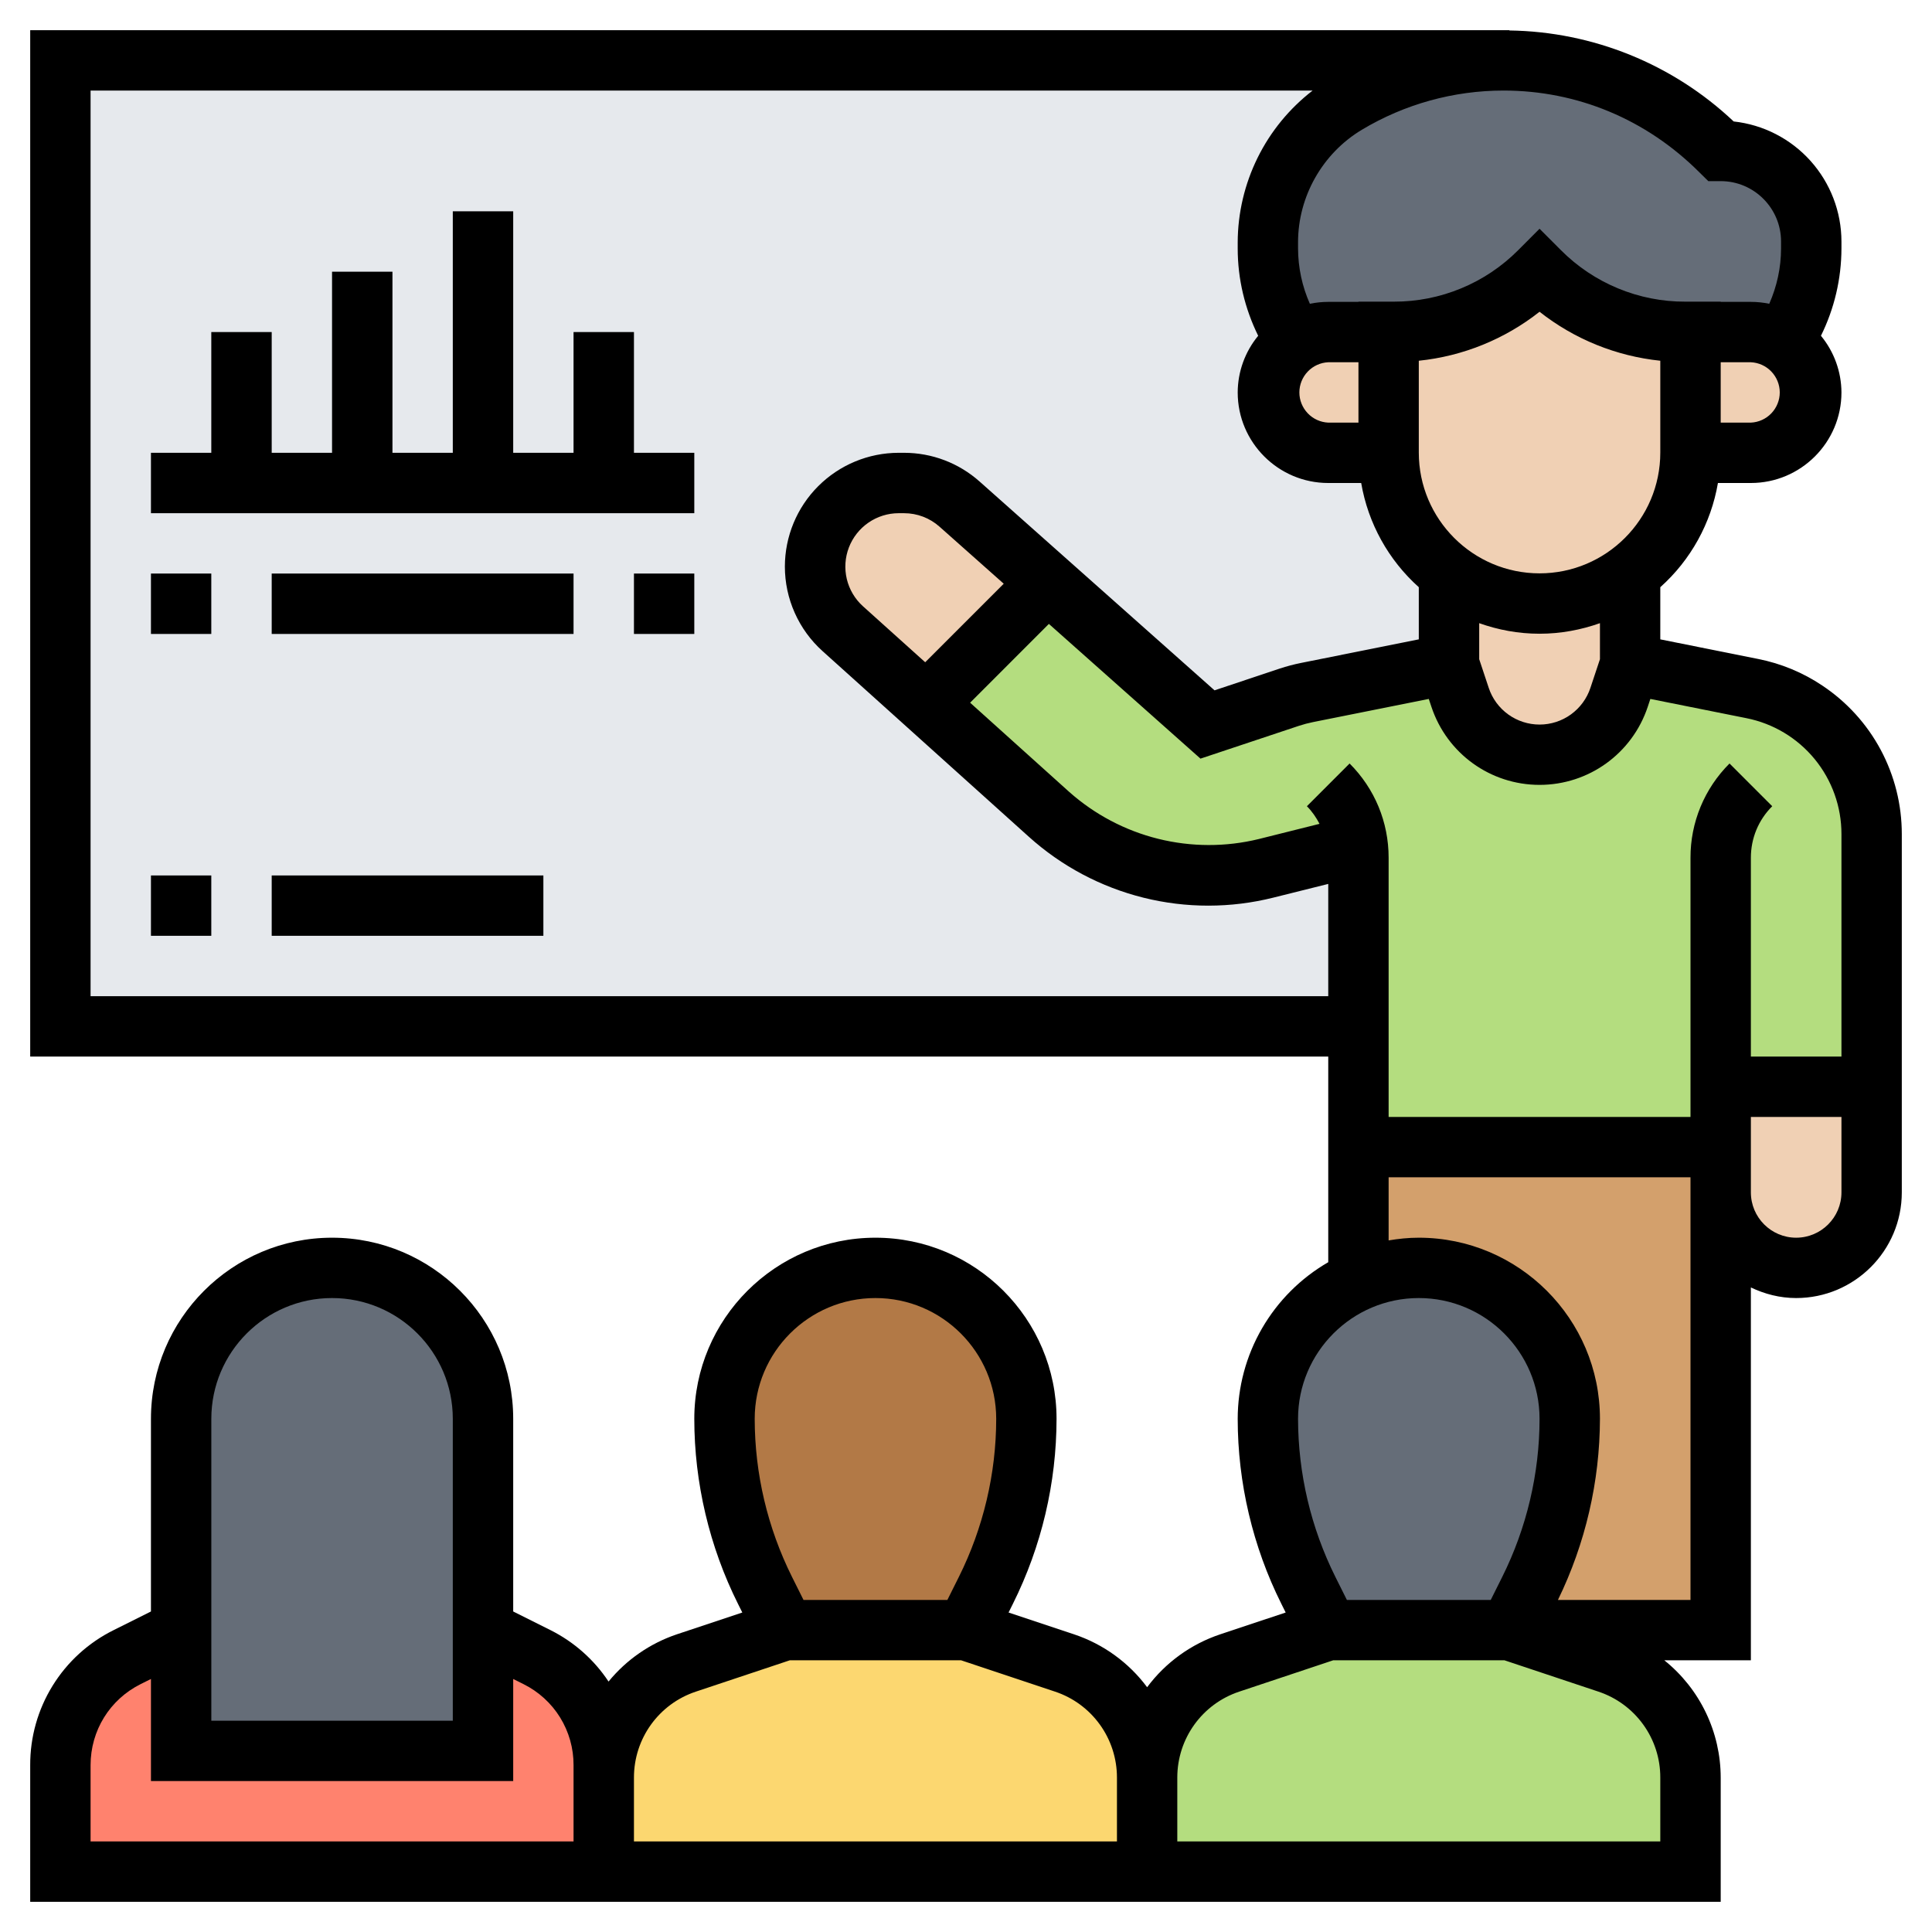 <svg width="60" height="60" viewBox="0 0 60 60" fill="none" xmlns="http://www.w3.org/2000/svg">
<g clip-path="url(#clip0_1_257)">
<path d="M52.5 55.2V58.125H35.625V55.2C35.625 53.587 36.656 52.153 38.194 51.647L41.25 50.625H46.875L49.931 51.647C51.469 52.153 52.5 53.587 52.5 55.2Z" fill="#B4DD7F"/>
<path d="M35.625 55.2V58.125H18.75V55.2C18.75 53.587 19.781 52.153 21.319 51.647L24.375 50.625H30L33.056 51.647C34.594 52.153 35.625 53.587 35.625 55.2Z" fill="#FCD770"/>
<path d="M18.75 55.2V58.125H1.875V54.816C1.875 53.4 2.681 52.097 3.947 51.459L5.625 50.625V54.375H15V50.625L16.678 51.459C17.3 51.773 17.823 52.252 18.188 52.845C18.554 53.437 18.748 54.119 18.75 54.816V55.2Z" fill="#FF826E"/>
<path d="M31.875 44.062C31.875 45.909 31.444 47.737 30.619 49.387L30 50.625H24.375L23.756 49.387C22.931 47.737 22.5 45.909 22.5 44.062C22.5 42.769 23.025 41.597 23.869 40.744C24.751 39.867 25.944 39.375 27.188 39.375C28.431 39.375 29.624 39.867 30.506 40.744C31.35 41.597 31.875 42.769 31.875 44.062Z" fill="#B27946"/>
<path d="M48.75 44.062C48.75 45.909 48.319 47.737 47.494 49.388L46.875 50.625H41.25L40.631 49.388C39.806 47.737 39.375 45.909 39.375 44.062C39.375 42.769 39.9 41.597 40.744 40.744C41.156 40.331 41.644 40.003 42.188 39.769V39.759C42.759 39.516 43.397 39.375 44.062 39.375C45.356 39.375 46.528 39.9 47.381 40.744C48.225 41.597 48.75 42.769 48.75 44.062ZM15 50.625V54.375H5.625V44.062C5.625 41.475 7.725 39.375 10.312 39.375C11.606 39.375 12.778 39.9 13.631 40.744C14.475 41.597 15 42.769 15 44.062V50.625Z" fill="#656D78"/>
<path d="M1.875 31.875V1.875H46.697C44.972 1.875 43.284 2.344 41.803 3.225C41.06 3.67 40.446 4.301 40.02 5.056C39.595 5.81 39.372 6.662 39.375 7.528V7.716C39.375 8.766 39.694 9.769 40.247 10.603C39.722 10.941 39.375 11.522 39.375 12.188C39.375 12.703 39.581 13.172 39.928 13.509C40.266 13.856 40.734 14.062 41.25 14.062H43.125C43.125 15.591 43.866 16.959 45.009 17.803L45 17.812V20.625L40.594 21.506C40.406 21.544 40.219 21.591 40.041 21.656L37.5 22.5L32.541 18.084L29.803 15.656C29.325 15.234 28.716 15 28.078 15H27.909C27.188 15 26.541 15.291 26.072 15.759C25.603 16.228 25.312 16.875 25.312 17.597C25.312 18.328 25.622 19.031 26.175 19.519L28.772 21.853L32.578 25.284C33.935 26.51 35.699 27.189 37.528 27.188C38.128 27.188 38.737 27.113 39.319 26.962L42.159 26.259C42.178 26.381 42.188 26.512 42.188 26.634V31.875H1.875Z" fill="#E6E9ED"/>
<path d="M53.438 35.625V50.625H46.875L47.494 49.388C48.319 47.737 48.75 45.909 48.75 44.062C48.75 42.769 48.225 41.597 47.381 40.744C46.528 39.9 45.356 39.375 44.062 39.375C43.397 39.375 42.759 39.516 42.188 39.759V35.625H53.438Z" fill="#D3A06C"/>
<path d="M53.438 33.75V35.625H42.188V26.634C42.188 26.512 42.178 26.381 42.16 26.259L39.319 26.962C38.738 27.112 38.128 27.187 37.528 27.187C35.699 27.188 33.935 26.51 32.578 25.284L28.772 21.853L32.541 18.084L37.5 22.5L40.041 21.656C40.219 21.59 40.406 21.543 40.594 21.506L45 20.625L45.347 21.656C45.519 22.174 45.85 22.625 46.292 22.944C46.735 23.264 47.267 23.436 47.813 23.436C48.358 23.436 48.89 23.264 49.333 22.944C49.776 22.625 50.106 22.174 50.278 21.656L50.625 20.625L54.422 21.384C55.467 21.593 56.407 22.157 57.082 22.981C57.757 23.805 58.126 24.837 58.125 25.903V33.75H53.438Z" fill="#B4DD7F"/>
<path d="M56.25 7.5V7.716C56.25 8.766 55.931 9.769 55.378 10.603C55.087 10.416 54.741 10.312 54.375 10.312H52.5V10.303H52.341C50.644 10.303 49.013 9.628 47.812 8.428C46.612 9.628 44.981 10.303 43.284 10.303H43.125V10.312H41.25C40.884 10.312 40.538 10.416 40.247 10.603C39.694 9.769 39.375 8.766 39.375 7.716V7.528C39.372 6.662 39.595 5.81 40.02 5.056C40.446 4.301 41.06 3.67 41.803 3.225C43.284 2.344 44.972 1.875 46.697 1.875H46.875C49.322 1.922 51.675 2.925 53.409 4.659L53.438 4.688C54.994 4.688 56.25 5.944 56.25 7.5Z" fill="#656D78"/>
<path d="M32.541 18.084L28.772 21.853L26.175 19.519C25.622 19.031 25.312 18.328 25.312 17.597C25.312 16.875 25.603 16.228 26.072 15.759C26.541 15.291 27.188 15 27.909 15H28.078C28.716 15 29.325 15.234 29.803 15.656L32.541 18.084ZM58.125 33.75V37.031C58.125 37.653 57.878 38.249 57.438 38.688C56.999 39.128 56.403 39.375 55.781 39.375C55.16 39.375 54.563 39.128 54.124 38.688C53.684 38.249 53.438 37.653 53.438 37.031V33.75H58.125ZM55.697 10.866C56.044 11.203 56.25 11.672 56.25 12.188C56.25 13.219 55.406 14.062 54.375 14.062H52.5V10.312H54.375C54.741 10.312 55.087 10.416 55.378 10.603C55.491 10.678 55.603 10.762 55.697 10.866ZM50.625 17.812V20.625L50.278 21.656C50.106 22.174 49.776 22.625 49.333 22.945C48.89 23.264 48.358 23.436 47.812 23.436C47.267 23.436 46.735 23.264 46.292 22.945C45.849 22.625 45.519 22.174 45.347 21.656L45 20.625V17.812L45.009 17.803C45.788 18.394 46.763 18.741 47.812 18.741C48.862 18.741 49.837 18.394 50.616 17.803L50.625 17.812Z" fill="#F0D0B4"/>
<path d="M52.5 10.312V14.062C52.5 15.59 51.759 16.959 50.616 17.803C49.837 18.393 48.862 18.74 47.812 18.74C46.763 18.74 45.788 18.393 45.009 17.803C44.424 17.37 43.949 16.806 43.622 16.157C43.295 15.507 43.124 14.79 43.125 14.062V10.303H43.284C44.981 10.303 46.612 9.628 47.812 8.428C49.013 9.628 50.644 10.303 52.341 10.303H52.5V10.312Z" fill="#F0D0B4"/>
<path d="M43.125 14.053V14.062H41.25C40.734 14.062 40.266 13.856 39.928 13.509C39.581 13.172 39.375 12.703 39.375 12.188C39.376 11.691 39.574 11.214 39.925 10.863C40.277 10.511 40.753 10.313 41.25 10.312H43.125V14.053Z" fill="#F0D0B4"/>
<path d="M4.688 27.188H6.562V29.062H4.688V27.188ZM8.438 27.188H16.875V29.062H8.438V27.188Z" fill="black"/>
<path d="M56.591 21.289C55.989 20.886 55.313 20.606 54.602 20.465L51.562 19.856V18.236C52.508 17.391 53.138 16.25 53.352 15H54.375C55.926 15 57.188 13.738 57.188 12.188C57.185 11.545 56.96 10.923 56.551 10.428C56.968 9.585 57.186 8.657 57.188 7.717V7.5C57.187 6.575 56.844 5.684 56.227 4.996C55.609 4.308 54.76 3.872 53.841 3.772C51.955 1.99 49.469 0.982 46.875 0.946V0.938H0.938V32.812H41.25V39.199C40.396 39.692 39.687 40.401 39.193 41.254C38.699 42.108 38.439 43.076 38.438 44.062C38.438 46.048 38.907 48.036 39.794 49.809L39.928 50.078L37.893 50.756C36.987 51.059 36.196 51.632 35.625 52.398C35.055 51.632 34.263 51.059 33.357 50.756L31.322 50.078L31.456 49.809C32.346 48.024 32.81 46.057 32.812 44.062C32.812 40.96 30.29 38.438 27.188 38.438C24.085 38.438 21.562 40.96 21.562 44.062C21.562 46.048 22.032 48.036 22.919 49.809L23.053 50.078L21.018 50.756C20.188 51.036 19.454 51.544 18.899 52.222C18.448 51.541 17.826 50.991 17.096 50.625L15.938 50.046V44.062C15.938 40.96 13.415 38.438 10.312 38.438C7.21 38.438 4.688 40.96 4.688 44.062V50.046L3.529 50.625C2.748 51.012 2.092 51.61 1.634 52.351C1.176 53.092 0.935 53.946 0.938 54.818V59.062H53.438V55.203C53.437 54.504 53.279 53.814 52.976 53.184C52.673 52.554 52.233 52 51.687 51.562H54.375V39.983C54.803 40.188 55.276 40.312 55.781 40.312C57.591 40.312 59.062 38.841 59.062 37.031V25.905C59.063 24.991 58.838 24.092 58.407 23.286C57.976 22.481 57.352 21.795 56.591 21.289ZM54.234 22.303C55.068 22.468 55.818 22.918 56.357 23.575C56.895 24.232 57.189 25.055 57.188 25.905V32.812H54.375V26.638C54.375 26.033 54.61 25.465 55.038 25.038L53.712 23.711C53.327 24.095 53.021 24.551 52.813 25.053C52.605 25.556 52.498 26.094 52.5 26.638V34.688H43.125V26.638C43.125 25.532 42.695 24.493 41.913 23.711L40.587 25.038C40.749 25.2 40.875 25.387 40.979 25.585L39.093 26.057C38.066 26.308 36.994 26.305 35.968 26.05C34.942 25.795 33.994 25.294 33.204 24.592L30.128 21.823L32.574 19.376L37.282 23.56L40.337 22.542C40.482 22.494 40.629 22.455 40.779 22.425L44.372 21.706L44.455 21.954C44.938 23.403 46.287 24.375 47.812 24.375C49.338 24.375 50.687 23.403 51.171 21.954L51.253 21.706L54.234 22.303ZM26.799 18.827C26.55 18.602 26.376 18.308 26.298 17.982C26.221 17.656 26.243 17.315 26.363 17.002C26.483 16.69 26.695 16.421 26.97 16.231C27.246 16.041 27.573 15.938 27.907 15.938H28.077C28.484 15.938 28.874 16.086 29.178 16.357L31.172 18.128L28.733 20.567L26.799 18.827ZM49.688 20.472L49.392 21.362C49.282 21.694 49.07 21.982 48.787 22.187C48.504 22.392 48.163 22.502 47.813 22.502C47.464 22.502 47.123 22.392 46.84 22.188C46.556 21.983 46.344 21.695 46.234 21.363L45.938 20.472V19.353C46.525 19.562 47.154 19.681 47.812 19.681C48.471 19.681 49.1 19.561 49.688 19.353V20.472ZM51.562 14.056C51.562 16.124 49.881 17.806 47.812 17.806C45.744 17.806 44.062 16.124 44.062 14.056V11.203C45.431 11.062 46.732 10.534 47.812 9.682C48.893 10.534 50.194 11.061 51.562 11.203V14.056ZM54.375 13.125H53.438V11.25H54.375C54.616 11.261 54.844 11.364 55.011 11.539C55.178 11.714 55.272 11.946 55.272 12.188C55.272 12.429 55.178 12.661 55.011 12.836C54.844 13.011 54.616 13.114 54.375 13.125ZM53.053 5.625H53.438C54.472 5.625 55.312 6.466 55.312 7.5V7.717C55.312 8.313 55.183 8.894 54.946 9.434C54.758 9.395 54.567 9.375 54.375 9.375H53.438V9.368H52.339C51.621 9.371 50.91 9.23 50.247 8.955C49.584 8.681 48.981 8.277 48.475 7.768L47.812 7.104L47.15 7.768C46.644 8.277 46.041 8.681 45.378 8.955C44.715 9.23 44.004 9.37 43.286 9.368H42.188V9.375H41.25C41.054 9.375 40.864 9.396 40.679 9.434C40.439 8.893 40.314 8.308 40.312 7.717V7.524C40.312 6.102 41.071 4.764 42.29 4.032C43.62 3.234 45.141 2.813 46.692 2.812C48.978 2.812 51.127 3.702 52.779 5.355L53.053 5.625ZM41.25 13.125C41.009 13.114 40.781 13.011 40.614 12.836C40.447 12.661 40.353 12.429 40.353 12.188C40.353 11.946 40.447 11.714 40.614 11.539C40.781 11.364 41.009 11.261 41.25 11.25H42.188V13.125H41.25ZM2.813 30.938V2.812H40.765C40.044 3.369 39.459 4.082 39.056 4.899C38.653 5.716 38.441 6.614 38.438 7.524V7.717C38.438 8.664 38.66 9.586 39.074 10.428C38.665 10.923 38.44 11.545 38.438 12.188C38.438 13.738 39.699 15 41.25 15H42.273C42.487 16.25 43.118 17.391 44.062 18.236V19.856L40.41 20.587C40.185 20.632 39.961 20.691 39.743 20.763L37.718 21.439L30.423 14.955C29.777 14.379 28.942 14.062 28.076 14.062H27.907C26.97 14.064 26.073 14.436 25.41 15.099C24.748 15.761 24.376 16.659 24.375 17.595C24.375 18.09 24.479 18.579 24.681 19.032C24.882 19.484 25.176 19.889 25.544 20.22L31.95 25.985C32.964 26.899 34.188 27.549 35.513 27.879C36.837 28.209 38.223 28.208 39.547 27.876L41.25 27.451V30.938H2.813ZM44.062 40.312C46.131 40.312 47.812 41.994 47.812 44.062C47.812 45.758 47.411 47.455 46.654 48.971L46.296 49.688H41.829L41.471 48.971C40.711 47.446 40.315 45.766 40.312 44.062C40.312 41.994 41.994 40.312 44.062 40.312ZM27.188 40.312C29.256 40.312 30.938 41.994 30.938 44.062C30.938 45.758 30.536 47.455 29.779 48.971L29.421 49.688H24.954L24.596 48.971C23.836 47.446 23.44 45.766 23.438 44.062C23.438 41.994 25.119 40.312 27.188 40.312ZM6.563 44.062C6.563 41.994 8.244 40.312 10.312 40.312C12.381 40.312 14.062 41.994 14.062 44.062V53.438H6.563V44.062ZM17.812 57.188H2.813V54.818C2.813 53.745 3.409 52.781 4.367 52.302L4.688 52.142V55.312H15.938V52.142L16.258 52.302C16.726 52.535 17.12 52.893 17.395 53.338C17.669 53.782 17.814 54.295 17.812 54.818V55.203V57.188ZM34.688 57.188H19.688V55.203C19.688 53.991 20.46 52.918 21.611 52.535L24.528 51.562H29.848L32.765 52.535C33.325 52.721 33.812 53.079 34.157 53.558C34.503 54.037 34.688 54.612 34.688 55.203V57.188ZM51.562 57.188H36.562V55.203C36.562 53.991 37.335 52.918 38.486 52.535L41.403 51.562H46.723L49.64 52.535C50.2 52.721 50.687 53.079 51.032 53.558C51.378 54.037 51.563 54.612 51.562 55.203V57.188ZM52.5 49.688H48.383C49.237 47.935 49.683 46.012 49.688 44.062C49.688 40.96 47.165 38.438 44.062 38.438C43.743 38.438 43.431 38.47 43.125 38.522V36.562H52.5V37.031V49.688ZM55.781 38.438C55.006 38.438 54.375 37.807 54.375 37.031V34.688H57.188V37.031C57.188 37.807 56.557 38.438 55.781 38.438Z" fill="black"/>
<path d="M19.688 10.312H17.812V14.062H15.938V6.562H14.062V14.062H12.188V8.438H10.312V14.062H8.438V10.312H6.562V14.062H4.688V15.938H21.562V14.062H19.688V10.312ZM4.688 17.812H6.562V19.688H4.688V17.812ZM8.438 17.812H17.812V19.688H8.438V17.812ZM19.688 17.812H21.562V19.688H19.688V17.812Z" fill="black"/>
</g>
<defs>
<clipPath id="clip0_1_257">
<rect width="60" height="60" fill="white"/>
</clipPath>
</defs>
</svg>
